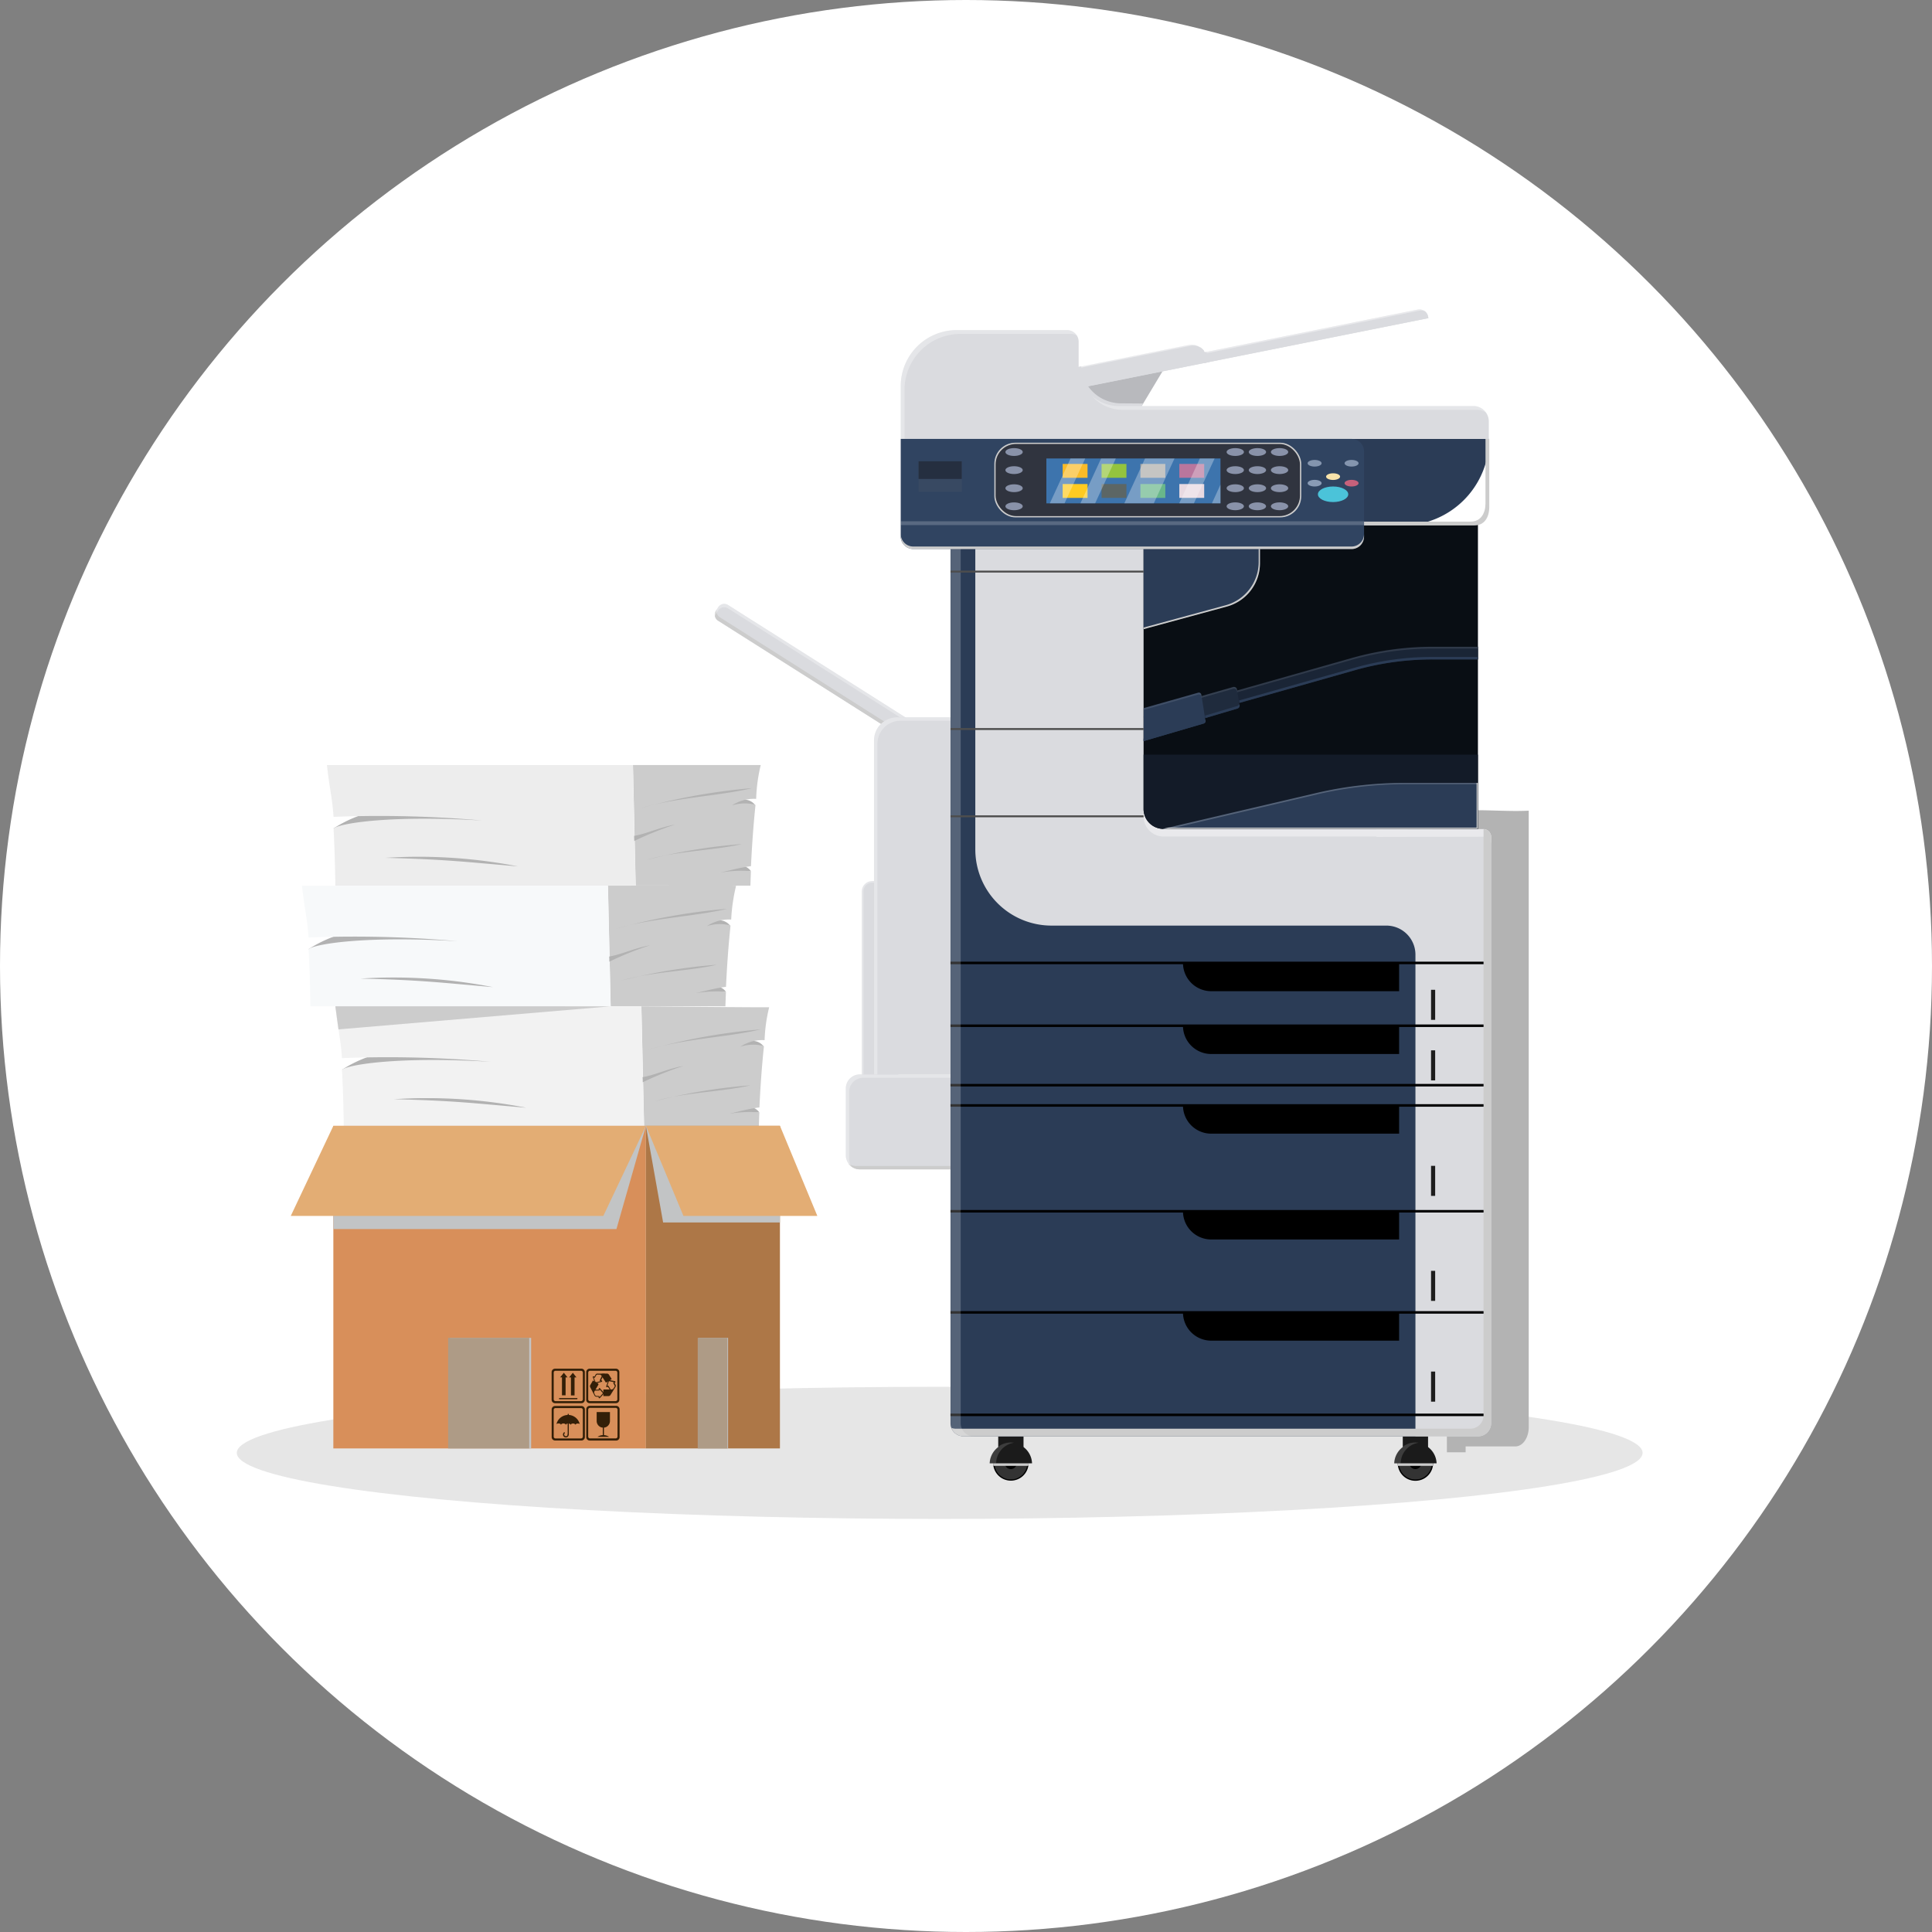 <svg xmlns="http://www.w3.org/2000/svg" xmlns:xlink="http://www.w3.org/1999/xlink" width="160" height="160" viewBox="0 0 160 160">
  <rect x="0" y="0" width="160" height="160" fill="#808080" stroke="none"/>
  <defs>
    <clipPath id="clip-path">
      <circle id="楕円形_14" data-name="楕円形 14" cx="80" cy="80" r="80" fill="#dfedf4"/>
    </clipPath>
  </defs>
  <g id="グループ_75136" data-name="グループ 75136" transform="translate(-880 -407)">
    <circle id="楕円形_25" data-name="楕円形 25" cx="80" cy="80" r="80" transform="translate(880 407)" fill="#fff"/>
    <g id="マスクグループ_3" data-name="マスクグループ 3" transform="translate(880 407)" clip-path="url(#clip-path)">
      <g id="グループ_19574" data-name="グループ 19574" transform="translate(19.61 25.624)">
        <ellipse id="楕円形_10" data-name="楕円形 10" cx="58.212" cy="5.471" rx="58.212" ry="5.471" transform="translate(0 89.225)" opacity="0.1" style="mix-blend-mode: multiply;isolation: isolate"/>
        <g id="グループ_19522" data-name="グループ 19522" transform="translate(4.47 37.729)">
          <g id="グループ_19521" data-name="グループ 19521" transform="translate(0 0)">
            <g id="グループ_19508" data-name="グループ 19508" transform="translate(0.925 9.997)">
              <path id="パス_53685" data-name="パス 53685" d="M93.849,517.212l2.323-.149a.3.3,0,0,0-.041-.046h0a1.107,1.107,0,0,0-.75-.407,4.259,4.259,0,0,0-.6-.08Z" transform="translate(-60.694 -513.737)" fill="#b2b2b2"/>
              <path id="パス_53686" data-name="パス 53686" d="M80.306,534.837l4.654-.092,1.517-.12a1.08,1.08,0,0,0-.424-.354,3.085,3.085,0,0,0-.962-.189l-.223.087Z" transform="translate(-51.363 -525.839)" fill="#b2b2b2"/>
              <path id="パス_53687" data-name="パス 53687" d="M-10.971,520.938a10.37,10.37,0,0,1,4.4-1.591l10.126.928-13.969,1.061Z" transform="translate(11.521 -515.683)" fill="#b2b2b2"/>
              <path id="パス_53688" data-name="パス 53688" d="M78.456,517.544q.021-.61.044-1.2a10.055,10.055,0,0,0-2.679.148c.727-.148,1.673-.435,2.684-.56.08-1.678.194-3.338.371-5.032,0-.023-.018-.046-.051-.064a3.5,3.5,0,0,0-1.9.069,3.29,3.29,0,0,1,2.009-.543,15.045,15.045,0,0,1,.407-2.8H68.731c.021.95.138,6.125.225,9.987Z" transform="translate(-43.386 -507.558)" fill="#ccc"/>
              <path id="パス_53689" data-name="パス 53689" d="M.092,512.155c-7.539-.446-11.719.217-12.28.661.081,1.515.126,3.1.147,4.732H12.826l-.228-9.985H-12.74c.217,1.931.444,2.725.55,4.291a96.129,96.129,0,0,1,12.282.3Z" transform="translate(12.74 -507.563)" fill="#f7f9fa"/>
              <path id="パス_53690" data-name="パス 53690" d="M72.453,523.419a26.707,26.707,0,0,0-3.381,1.36,3.714,3.714,0,0,0-.012-.421C70.172,524.151,71.115,523.668,72.453,523.419Z" transform="translate(-43.616 -518.488)" fill="#b2b2b2"/>
              <path id="パス_53691" data-name="パス 53691" d="M79.919,513.712a49.664,49.664,0,0,0-9.294,1.676C73.684,514.458,77.089,514.386,79.919,513.712Z" transform="translate(-44.693 -511.801)" fill="#b2b2b2"/>
              <path id="パス_53692" data-name="パス 53692" d="M13.8,532.784a42.753,42.753,0,0,0-10.963-.707C7.9,532.2,9.2,532.39,13.8,532.784Z" transform="translate(2.018 -524.385)" fill="#b2b2b2"/>
              <path id="パス_53693" data-name="パス 53693" d="M80.26,528.611a45.011,45.011,0,0,0-7.886,1.309C74.791,529.186,78.025,529.143,80.26,528.611Z" transform="translate(-45.899 -522.065)" fill="#b2b2b2"/>
            </g>
            <g id="グループ_19509" data-name="グループ 19509" transform="translate(2.994)">
              <path id="パス_53694" data-name="パス 53694" d="M100.5,485.078l2.323-.148a.27.27,0,0,0-.041-.046h0a1.11,1.11,0,0,0-.75-.407,4.353,4.353,0,0,0-.6-.079Z" transform="translate(-67.345 -481.6)" fill="#b2b2b2"/>
              <path id="パス_53695" data-name="パス 53695" d="M86.956,502.7l4.654-.092,1.517-.12a1.081,1.081,0,0,0-.424-.354,3.1,3.1,0,0,0-.962-.189l-.223.087Z" transform="translate(-58.013 -493.7)" fill="#b2b2b2"/>
              <path id="パス_53696" data-name="パス 53696" d="M-4.321,488.8a10.372,10.372,0,0,1,4.4-1.591l10.126.928L-3.766,489.2Z" transform="translate(4.871 -483.547)" fill="#b2b2b2"/>
              <path id="パス_53697" data-name="パス 53697" d="M85.105,485.4c.014-.407.03-.806.044-1.2a10.06,10.06,0,0,0-2.679.149c.727-.149,1.673-.435,2.684-.561.08-1.678.195-3.336.371-5.032,0-.023-.018-.046-.051-.064a3.5,3.5,0,0,0-1.9.069,3.293,3.293,0,0,1,2.009-.543,13.558,13.558,0,0,1,.38-2.808H75.382c.021.949.138,6.125.226,9.987Z" transform="translate(-50.035 -475.409)" fill="#ccc"/>
              <path id="パス_53698" data-name="パス 53698" d="M6.741,480.021c-7.539-.446-11.719.216-12.28.661.081,1.515.126,3.1.147,4.732H19.477l-.228-9.985H-6.089c.216,1.931.444,2.727.55,4.291a96.057,96.057,0,0,1,12.28.3Z" transform="translate(6.089 -475.424)" fill="#ededed"/>
              <path id="パス_53699" data-name="パス 53699" d="M79.1,491.284a26.709,26.709,0,0,0-3.381,1.36l-.012-.421C76.822,492.02,77.765,491.533,79.1,491.284Z" transform="translate(-50.266 -486.351)" fill="#b2b2b2"/>
              <path id="パス_53700" data-name="パス 53700" d="M86.568,481.577a49.646,49.646,0,0,0-9.292,1.678C80.333,482.325,83.74,482.253,86.568,481.577Z" transform="translate(-51.344 -479.662)" fill="#b2b2b2"/>
              <path id="パス_53701" data-name="パス 53701" d="M20.447,500.646a42.766,42.766,0,0,0-10.963-.707C14.548,500.073,15.848,500.258,20.447,500.646Z" transform="translate(-4.632 -492.25)" fill="#b2b2b2"/>
              <path id="パス_53702" data-name="パス 53702" d="M86.911,496.476a44.989,44.989,0,0,0-7.886,1.31C81.442,497.049,84.676,497.008,86.911,496.476Z" transform="translate(-52.55 -489.927)" fill="#b2b2b2"/>
            </g>
            <g id="グループ_19510" data-name="グループ 19510" transform="translate(3.692 19.986)">
              <path id="パス_53703" data-name="パス 53703" d="M102.745,549.318l2.323-.148a.3.3,0,0,0-.041-.046h0a1.109,1.109,0,0,0-.75-.406,4.249,4.249,0,0,0-.6-.08Z" transform="translate(-69.59 -545.845)" fill="#b2b2b2"/>
              <path id="パス_53704" data-name="パス 53704" d="M89.2,566.943l4.654-.092,1.517-.12a1.08,1.08,0,0,0-.424-.354,3.079,3.079,0,0,0-.962-.189l-.223.087Z" transform="translate(-60.259 -557.945)" fill="#b2b2b2"/>
              <path id="パス_53705" data-name="パス 53705" d="M-2.076,553.044a10.371,10.371,0,0,1,4.4-1.591l10.126.928-13.969,1.061Z" transform="translate(2.626 -547.791)" fill="#b2b2b2"/>
              <path id="パス_53706" data-name="パス 53706" d="M87.351,549.657q.021-.61.044-1.2a10.05,10.05,0,0,0-2.679.148c.727-.148,1.673-.435,2.684-.56.08-1.678.195-3.338.371-5.032,0-.023-.018-.046-.051-.064a3.5,3.5,0,0,0-1.9.069,3.291,3.291,0,0,1,2.009-.543,13.1,13.1,0,0,1,.38-2.726c-.674.023-10.634-.078-10.581-.073.021.95.138,6.125.225,9.987Z" transform="translate(-52.281 -539.672)" fill="#ccc"/>
              <path id="パス_53707" data-name="パス 53707" d="M8.988,544.261c-7.539-.446-11.719.217-12.282.661.081,1.515.126,3.1.147,4.732H21.722l-.228-9.985H-3.844c.216,1.931.444,2.725.55,4.291a96.14,96.14,0,0,1,12.282.3Z" transform="translate(3.844 -539.669)" fill="#f2f2f2"/>
              <path id="パス_53708" data-name="パス 53708" d="M81.349,555.525a26.635,26.635,0,0,0-3.381,1.36,3.711,3.711,0,0,0-.012-.421C79.068,556.257,80.011,555.774,81.349,555.525Z" transform="translate(-52.512 -550.594)" fill="#b2b2b2"/>
              <path id="パス_53709" data-name="パス 53709" d="M88.813,545.818a49.685,49.685,0,0,0-9.292,1.676C82.578,546.564,85.985,546.493,88.813,545.818Z" transform="translate(-53.589 -543.907)" fill="#b2b2b2"/>
              <path id="パス_53710" data-name="パス 53710" d="M22.692,564.89a42.764,42.764,0,0,0-10.963-.707C16.793,564.31,18.093,564.5,22.692,564.89Z" transform="translate(-6.877 -556.491)" fill="#b2b2b2"/>
              <path id="パス_53711" data-name="パス 53711" d="M89.156,560.717a45,45,0,0,0-7.886,1.308C83.687,561.292,86.921,561.249,89.156,560.717Z" transform="translate(-54.795 -554.171)" fill="#b2b2b2"/>
            </g>
            <path id="パス_53712" data-name="パス 53712" d="M-3.844,539.668l.26,1.913,22.539-1.911Z" transform="translate(7.536 -519.684)" fill="#ccc" style="mix-blend-mode: multiply;isolation: isolate"/>
            <path id="パス_53713" data-name="パス 53713" d="M71.023,509.03l8.287-1.492-10.581.009Z" transform="translate(-42.464 -497.548)" fill="#ccc" style="mix-blend-mode: multiply;isolation: isolate"/>
            <g id="グループ_19520" data-name="グループ 19520" transform="translate(0 29.88)">
              <rect id="長方形_14121" data-name="長方形 14121" width="25.886" height="26.715" transform="translate(3.526 0.007)" fill="#d88f5a"/>
              <rect id="長方形_14122" data-name="長方形 14122" width="11.099" height="26.715" transform="translate(29.412 0.007)" fill="#ad7747"/>
              <path id="パス_53714" data-name="パス 53714" d="M21.508,571.505l-2.44,8.544H-4.378v-5.165l1.086-2.3Z" transform="translate(7.904 -571.498)" fill="#c2c4c5" style="mix-blend-mode: multiply;isolation: isolate"/>
              <path id="パス_53715" data-name="パス 53715" d="M10.17,578.962H-15.716l3.526-7.458H13.7Z" transform="translate(15.716 -571.497)" fill="#e3ad74"/>
              <path id="パス_53716" data-name="パス 53716" d="M89.942,573.355v6.151H80.268l-1.425-8,10.556.543Z" transform="translate(-49.431 -571.498)" fill="#c2c4c5" style="mix-blend-mode: multiply;isolation: isolate"/>
              <path id="パス_53717" data-name="パス 53717" d="M93.04,578.965H81.95L78.843,571.5h11.1Z" transform="translate(-49.431 -571.5)" fill="#e3ad74"/>
              <g id="グループ_19511" data-name="グループ 19511" transform="translate(13.031 17.563)">
                <rect id="長方形_14123" data-name="長方形 14123" width="6.716" height="9.159" transform="translate(0.159)" fill="#c2c4c5" style="mix-blend-mode: multiply;isolation: isolate"/>
                <rect id="長方形_14124" data-name="長方形 14124" width="6.716" height="9.159" fill="#ae9b86"/>
              </g>
              <g id="グループ_19512" data-name="グループ 19512" transform="translate(33.703 17.563)">
                <rect id="長方形_14125" data-name="長方形 14125" width="2.456" height="9.159" transform="translate(0.058)" fill="#c2c4c5" style="mix-blend-mode: multiply;isolation: isolate"/>
                <rect id="長方形_14126" data-name="長方形 14126" width="2.456" height="9.159" fill="#ae9b86"/>
              </g>
              <g id="グループ_19519" data-name="グループ 19519" transform="translate(21.607 20.117)">
                <g id="グループ_19514" data-name="グループ 19514" transform="translate(2.861)">
                  <g id="グループ_19513" data-name="グループ 19513" transform="translate(0.31 0.4)">
                    <path id="パス_53718" data-name="パス 53718" d="M68.427,639.835Zm-.044-.477h0s0,0,0,0ZM67.709,639.672Zm.371.293h.048a.237.237,0,0,0,.159-.058l.078-.117h0a.265.265,0,0,0,.041-.069.088.088,0,0,0,0-.069l-.108-.209-.016-.03.03-.019.051-.034-.435-.083-.138.407.05-.032.034-.021.021.033Zm-.543,0h.453l-.143-.228-.062.041h0a.069.069,0,0,1-.027,0,.054.054,0,0,1-.035-.019.064.064,0,0,1-.014-.039.153.153,0,0,1,.012-.057l.154-.453.011-.032h.032l.469.089c.055.012.078.032.085.057a.069.069,0,0,1-.035.069h0l-.042.027.092.177a.164.164,0,0,1,0,.129.334.334,0,0,1-.051.09l-.354.571a.208.208,0,0,1-.2.127h-.412v-.475c-.012-.055.016-.071.071-.073Z" transform="translate(-66.361 -638.645)" fill="#331f08" fill-rule="evenodd"/>
                    <path id="パス_53719" data-name="パス 53719" d="M65.169,637.464Zm-.378.3h0s0,0,0,0ZM65.42,638.157Zm.122-.447-.14.3.069.03h0a.068.068,0,0,1,.018.021.053.053,0,0,1,0,.041.061.061,0,0,1-.025.032.156.156,0,0,1-.053.021l-.463.115h-.032l-.012-.032-.177-.442c-.019-.051-.014-.083,0-.1a.069.069,0,0,1,.076,0h0l.046.019.1-.177a.163.163,0,0,1,.1-.074.323.323,0,0,1,.1,0h.631l-.29.083h-.345a.256.256,0,0,0-.08,0,.086.086,0,0,0-.057.037l-.117.2-.018.03-.032-.014-.055-.025.164.41.417-.1-.055-.025-.035-.016.016-.035.156-.332Z" transform="translate(-64.478 -637.455)" fill="#331f08"/>
                    <path id="パス_53720" data-name="パス 53720" d="M67.023,638.13l-.318-.5a.232.232,0,0,0-.149-.1l.21-.069.34-.014a.206.206,0,0,1,.217.1l.223.354-.4.258c-.062.039-.09.025-.122-.02Z" transform="translate(-65.744 -637.442)" fill="#331f08" fill-rule="evenodd"/>
                    <path id="パス_53721" data-name="パス 53721" d="M64.273,640.507Zm.433.205h0s0,0,0,0ZM64.777,639.971Zm-.44.177-.025.041a.236.236,0,0,0-.03.166l.06.125h0a.274.274,0,0,0,.039.069.087.087,0,0,0,.06.034l.235.012h.035v.1l.292-.332-.281-.325v.1h-.03Zm.276-.469-.23.389h.269v-.083a.068.068,0,0,1,.012-.025.051.051,0,0,1,.034-.021.06.06,0,0,1,.041,0,.153.153,0,0,1,.042.039l.311.354.021.025-.021.025-.315.354c-.037.041-.067.051-.092.042a.069.069,0,0,1-.042-.064v-.053l-.2-.01a.165.165,0,0,1-.113-.06.332.332,0,0,1-.051-.09l-.311-.6a.207.207,0,0,1,0-.239l.209-.354.41.242c.053.044.053.076.027.124Z" transform="translate(-63.928 -638.732)" fill="#331f08" fill-rule="evenodd"/>
                  </g>
                  <path id="パス_53722" data-name="パス 53722" d="M65.412,636.155H63.22a.283.283,0,0,0-.276.286v2.284a.281.281,0,0,0,.276.285h2.193a.279.279,0,0,0,.274-.285v-2.284a.281.281,0,0,0-.274-.286Zm.11,2.534a.15.15,0,0,1-.145.152H63.255a.149.149,0,0,1-.145-.152v-2.21a.149.149,0,0,1,.145-.152h2.122a.149.149,0,0,1,.145.152Z" transform="translate(-62.944 -636.155)" fill="#331f08"/>
                </g>
                <g id="グループ_19516" data-name="グループ 19516" transform="translate(0)">
                  <g id="グループ_19515" data-name="グループ 19515" transform="translate(0.607 0.334)">
                    <path id="パス_53723" data-name="パス 53723" d="M57.187,644.044h-1.43a.05.05,0,1,1,0-.1h1.43a.05.05,0,1,1,0,.1Z" transform="translate(-55.707 -641.849)" fill="#331f08"/>
                    <path id="パス_53724" data-name="パス 53724" d="M56.46,637.612V639.1h-.3V637.61h-.149l.306-.382.3.384Z" transform="translate(-55.914 -637.228)" fill="#331f08" fill-rule="evenodd"/>
                    <path id="パス_53725" data-name="パス 53725" d="M58.847,637.615v1.492h-.3v-1.494H58.4l.306-.382.3.384Z" transform="translate(-57.559 -637.229)" fill="#331f08" fill-rule="evenodd"/>
                  </g>
                  <path id="パス_53726" data-name="パス 53726" d="M56.226,636.155h-2.2a.283.283,0,0,0-.276.286v2.284a.281.281,0,0,0,.276.285h2.2a.281.281,0,0,0,.274-.285v-2.285a.281.281,0,0,0-.274-.286Zm.11,2.534a.15.15,0,0,1-.145.152H54.069a.149.149,0,0,1-.145-.152v-2.21a.149.149,0,0,1,.145-.152h2.122a.149.149,0,0,1,.145.152Z" transform="translate(-53.754 -636.155)" fill="#331f08"/>
                </g>
                <g id="グループ_19517" data-name="グループ 19517" transform="translate(0 3.089)">
                  <path id="パス_53727" data-name="パス 53727" d="M56.224,646.088H54.03a.283.283,0,0,0-.276.286v2.284a.281.281,0,0,0,.276.286h2.2a.281.281,0,0,0,.274-.286v-2.284a.281.281,0,0,0-.274-.286Zm.11,2.534a.15.15,0,0,1-.145.152H54.067a.149.149,0,0,1-.145-.152v-2.21a.149.149,0,0,1,.145-.152h2.122a.149.149,0,0,1,.145.152Z" transform="translate(-53.754 -646.088)" fill="#331f08"/>
                  <path id="パス_53728" data-name="パス 53728" d="M55.989,648.475a.992.992,0,0,0-.965.762.242.242,0,0,1,.177-.06c.106,0,.193.051.2.119.011-.065.1-.117.2-.117s.193.053.2.119c.011-.065.1-.117.2-.117s.193.053.2.119c.011-.065.1-.117.2-.117s.194.053.2.12c0-.067.094-.12.2-.12a.26.26,0,0,1,.152.044.992.992,0,0,0-.962-.755Z" transform="translate(-54.63 -647.733)" fill="#331f08" fill-rule="evenodd"/>
                  <path id="パス_53729" data-name="パス 53729" d="M58.106,648.21a.046.046,0,1,0-.092,0v1.666a.046.046,0,1,0,.092,0Z" transform="translate(-56.688 -647.519)" fill="#331f08"/>
                  <path id="パス_53730" data-name="パス 53730" d="M56.92,653.134a.046.046,0,1,0-.065-.065.239.239,0,1,0,.4.168.046.046,0,0,0-.092,0,.151.151,0,0,1-.011.057.149.149,0,0,1-.032.048.144.144,0,0,1-.1.043.142.142,0,0,1-.1-.044.145.145,0,0,1-.042-.1.143.143,0,0,1,.044-.1Z" transform="translate(-55.841 -650.882)" fill="#331f08"/>
                </g>
                <g id="グループ_19518" data-name="グループ 19518" transform="translate(2.859 3.075)">
                  <path id="パス_53731" data-name="パス 53731" d="M65.426,646.041h-2.2a.285.285,0,0,0-.278.288v2.3a.283.283,0,0,0,.278.286h2.207a.281.281,0,0,0,.276-.286v-2.3a.283.283,0,0,0-.276-.288Zm.11,2.546a.15.15,0,0,1-.147.152H63.256a.15.15,0,0,1-.147-.152v-2.223a.148.148,0,0,1,.147-.152h2.136a.15.15,0,0,1,.147.152Z" transform="translate(-62.943 -646.041)" fill="#331f08"/>
                  <path id="パス_53732" data-name="パス 53732" d="M66.836,648.393v.021h0v.012a.55.55,0,0,1-1.1,0v-.007h0v-.736h1.1Z" transform="translate(-64.868 -647.169)" fill="#331f08" fill-rule="evenodd"/>
                  <rect id="長方形_14127" data-name="長方形 14127" width="0.095" height="1.464" transform="translate(1.374 1.033)" fill="#331f08"/>
                  <path id="パス_53733" data-name="パス 53733" d="M66.913,653.981a.87.87,0,0,0-.964,0Z" transform="translate(-65.014 -651.412)" fill="#331f08" fill-rule="evenodd"/>
                </g>
              </g>
            </g>
          </g>
        </g>
        <path id="パス_53734" data-name="パス 53734" d="M298.877,487.506v51.049a.585.585,0,0,1,0,.076c-.027.849-.511,1.524-1.1,1.524h-4.125v.488H292.1V513.132l1.224-1.768.012-.734a.35.35,0,0,1,0-.062l.088-4.36v-.154a1.944,1.944,0,0,1,.85-.652c-.3-.019-.594-.034-.838-.034V505.1l-.214-17.593C295.17,487.388,297.084,487.6,298.877,487.506Z" transform="translate(-191.884 -445.994)" fill="#b3b3b3" style="mix-blend-mode: multiply;isolation: isolate"/>
        <g id="グループ_19573" data-name="グループ 19573" transform="translate(39.58)">
          <g id="グループ_19531" data-name="グループ 19531" transform="translate(0 24.384)">
            <g id="グループ_19524" data-name="グループ 19524" transform="translate(12.178 22.956)">
              <rect id="長方形_14128" data-name="長方形 14128" width="3.029" height="16.881" rx="0.856" transform="translate(0 0.002)" fill="#dadbdf"/>
              <g id="グループ_19523" data-name="グループ 19523" transform="translate(0 0)" opacity="0.3">
                <path id="パス_53735" data-name="パス 53735" d="M136.45,522.627V507.185a.72.72,0,0,1,.72-.72h1.591a.707.707,0,0,1,.431.147.716.716,0,0,0-.573-.288h-1.591a.72.72,0,0,0-.72.72v15.441a.707.707,0,0,0,.288.571A.707.707,0,0,1,136.45,522.627Z" transform="translate(-136.309 -506.324)" fill="#fff"/>
              </g>
            </g>
            <path id="パス_53736" data-name="パス 53736" d="M140.758,565.657h-7.539a1.163,1.163,0,0,1-1.163-1.164V558.96a1.163,1.163,0,0,1,1.163-1.163h7.54Z" transform="translate(-121.199 -518.827)" fill="#dadbdf"/>
            <g id="グループ_19527" data-name="グループ 19527" transform="translate(0 0)">
              <path id="パス_53737" data-name="パス 53737" d="M115.89,445.59,97.433,433.9a.59.59,0,0,1-.177-.815l.195-.306a.591.591,0,0,1,.815-.177l18.456,11.693Z" transform="translate(-97.159 -432.506)" fill="#dadbdf"/>
              <g id="グループ_19525" data-name="グループ 19525" transform="translate(0.008 0.467)" style="mix-blend-mode: multiply;isolation: isolate">
                <path id="パス_53738" data-name="パス 53738" d="M116.03,446.363l-18.449-11.7a.589.589,0,0,1-.253-.644l-.069.11a.591.591,0,0,0,.177.815l18.456,11.693.826-1.3-.027-.018Z" transform="translate(-97.165 -434.019)" fill="#ccc"/>
              </g>
              <g id="グループ_19526" data-name="グループ 19526" transform="translate(0 0.002)" opacity="0.3">
                <path id="パス_53739" data-name="パス 53739" d="M97.255,433.363l.194-.306a.591.591,0,0,1,.815-.177l18.329,11.613.127-.2L98.264,432.6a.591.591,0,0,0-.815.177l-.195.306a.587.587,0,0,0-.073.46A.581.581,0,0,1,97.255,433.363Z" transform="translate(-97.164 -432.507)" fill="#fff"/>
              </g>
            </g>
            <g id="グループ_19528" data-name="グループ 19528" transform="translate(11.066 38.976)" style="mix-blend-mode: multiply;isolation: isolate">
              <path id="パス_53740" data-name="パス 53740" d="M141.355,557.8v7.58h-7.946a1.156,1.156,0,0,1-.67-.214,1.16,1.16,0,0,0,.951.493h7.946V557.8Z" transform="translate(-132.739 -557.8)" fill="#ccc"/>
            </g>
            <g id="グループ_19529" data-name="グループ 19529" transform="translate(10.856 38.976)" opacity="0.3">
              <path id="パス_53741" data-name="パス 53741" d="M132.336,564.77v-5.533a1.164,1.164,0,0,1,1.163-1.164h7.258V557.8h-7.539a1.164,1.164,0,0,0-1.163,1.164V564.5a1.162,1.162,0,0,0,.493.951,1.158,1.158,0,0,1-.212-.677Z" transform="translate(-132.055 -557.8)" fill="#fff"/>
            </g>
            <path id="パス_53742" data-name="パス 53742" d="M145.94,492.3h-6.365V464.646a1.918,1.918,0,0,1,1.918-1.919h4.445Z" transform="translate(-126.382 -453.331)" fill="#dadbdf"/>
            <g id="グループ_19530" data-name="グループ 19530" transform="translate(13.195 9.396)" opacity="0.3">
              <path id="パス_53743" data-name="パス 53743" d="M139.857,464.927a1.919,1.919,0,0,1,1.918-1.919h4.164v-.281h-4.445a1.919,1.919,0,0,0-1.918,1.918V492.3h.281Z" transform="translate(-139.576 -462.727)" fill="#fff"/>
            </g>
          </g>
          <g id="グループ_19532" data-name="グループ 19532" transform="translate(56.276 93.051)">
            <path id="パス_53744" data-name="パス 53744" d="M281.934,658.024a1.466,1.466,0,0,1-2.914.235,1.424,1.424,0,0,1-.019-.235,1.467,1.467,0,0,1,2.933,0Z" transform="translate(-278.715 -655.538)"/>
            <path id="パス_53745" data-name="パス 53745" d="M282.061,658.256A1.361,1.361,0,1,1,280.7,656.9a1.362,1.362,0,0,1,1.362,1.361Z" transform="translate(-278.947 -655.769)" fill="#333"/>
            <path id="パス_53746" data-name="パス 53746" d="M283.111,660.17a.5.5,0,1,1-.5-.5A.5.5,0,0,1,283.111,660.17Z" transform="translate(-280.86 -657.682)"/>
            <rect id="長方形_14129" data-name="長方形 14129" width="2.095" height="2.514" transform="translate(0.705)" fill="#1b1b1b"/>
            <path id="パス_53747" data-name="パス 53747" d="M281.934,658.024a1.476,1.476,0,0,1-.019.235h-2.895a1.438,1.438,0,0,1-.019-.235,1.467,1.467,0,0,1,2.933,0Z" transform="translate(-278.715 -655.538)" fill="#ccc" style="mix-blend-mode: multiply;isolation: isolate"/>
            <path id="パス_53748" data-name="パス 53748" d="M281.585,657.516a1.754,1.754,0,0,0-3.506,0Z" transform="translate(-278.079 -655.003)" fill="#1b1b1b"/>
            <path id="パス_53749" data-name="パス 53749" d="M280.094,655.822a1.782,1.782,0,0,0-.262-.021,1.754,1.754,0,0,0-1.752,1.727h.53a1.752,1.752,0,0,1,1.484-1.706Z" transform="translate(-278.078 -655.016)" fill="#fff" opacity="0.15"/>
          </g>
          <g id="グループ_19533" data-name="グループ 19533" transform="translate(22.773 93.051)">
            <path id="パス_53750" data-name="パス 53750" d="M174.226,658.026a1.427,1.427,0,0,1-.02.235,1.467,1.467,0,1,1,.02-.235Z" transform="translate(-171.006 -655.54)"/>
            <circle id="楕円形_11" data-name="楕円形 11" cx="1.361" cy="1.361" r="1.361" transform="translate(0.391 1.126)" fill="#333"/>
            <path id="パス_53751" data-name="パス 53751" d="M175.4,660.17a.5.5,0,1,1-.5-.5A.5.5,0,0,1,175.4,660.17Z" transform="translate(-173.151 -657.682)"/>
            <rect id="長方形_14130" data-name="長方形 14130" width="2.095" height="2.514" transform="translate(0.706)" fill="#1b1b1b"/>
            <path id="パス_53752" data-name="パス 53752" d="M174.227,658.02a1.426,1.426,0,0,1-.02.235h-2.9a1.466,1.466,0,1,1,2.914-.235Z" transform="translate(-171.007 -655.534)" fill="#ccc" style="mix-blend-mode: multiply;isolation: isolate"/>
            <path id="パス_53753" data-name="パス 53753" d="M173.876,657.516a1.754,1.754,0,0,0-3.506,0Z" transform="translate(-170.37 -655.003)" fill="#1b1b1b"/>
            <path id="パス_53754" data-name="パス 53754" d="M172.385,655.822a1.78,1.78,0,0,0-.262-.021,1.754,1.754,0,0,0-1.752,1.727h.53a1.752,1.752,0,0,1,1.483-1.706Z" transform="translate(-170.369 -655.016)" fill="#fff" opacity="0.15"/>
          </g>
          <path id="パス_53755" data-name="パス 53755" d="M204.708,437.161v48.6a1.1,1.1,0,0,1-1.1,1.047H160.965a1.1,1.1,0,0,1-.955-.693.926.926,0,0,1-.048-.143,1.085,1.085,0,0,1-.032-.262V412.342a1.1,1.1,0,0,1,1.1-1.1l42.5.145c-1.278,0-1.453.354-1.453.957l-.276.972-6.608,23.22,8.866-.019h.018A.644.644,0,0,1,204.708,437.161Z" transform="translate(-140.406 -393.476)" fill="#dadbdf"/>
          <path id="パス_53756" data-name="パス 53756" d="M198.436,447.015V486.9h-37.43a1.075,1.075,0,0,1-1.041-.815,1.062,1.062,0,0,1-.032-.258V412.461a1.061,1.061,0,0,1,1.061-1.061h.992v26.9a6.309,6.309,0,0,0,6.309,6.309h27.728A2.41,2.41,0,0,1,198.436,447.015Z" transform="translate(-140.405 -393.579)" fill="#2b3c56"/>
          <rect id="長方形_14131" data-name="長方形 14131" width="44.618" height="0.209" transform="translate(19.527 91.444)"/>
          <rect id="長方形_14132" data-name="長方形 14132" width="44.618" height="0.209" transform="translate(19.527 82.96)"/>
          <path id="長方形_14133" data-name="長方形 14133" d="M0,0H17.9V2.339H2.336A2.339,2.339,0,0,1,0,0Z" transform="translate(38.779 83.064)"/>
          <rect id="長方形_14134" data-name="長方形 14134" width="44.618" height="0.209" transform="translate(19.527 74.581)"/>
          <path id="長方形_14135" data-name="長方形 14135" d="M0,0H17.9V2.339H2.336A2.339,2.339,0,0,1,0,0Z" transform="translate(38.779 74.685)"/>
          <rect id="長方形_14136" data-name="長方形 14136" width="44.618" height="0.209" transform="translate(19.527 65.818)"/>
          <rect id="長方形_14137" data-name="長方形 14137" width="44.618" height="0.209" transform="translate(19.527 64.141)"/>
          <path id="長方形_14138" data-name="長方形 14138" d="M0,0H17.9V2.339H2.336A2.339,2.339,0,0,1,0,0Z" transform="translate(38.779 65.922)"/>
          <rect id="長方形_14139" data-name="長方形 14139" width="44.618" height="0.209" transform="translate(19.527 59.219)"/>
          <path id="長方形_14140" data-name="長方形 14140" d="M0,0H17.9V2.339H2.336A2.339,2.339,0,0,1,0,0Z" transform="translate(38.779 59.325)"/>
          <rect id="長方形_14141" data-name="長方形 14141" width="44.618" height="0.209" transform="translate(19.527 54.017)"/>
          <path id="長方形_14142" data-name="長方形 14142" d="M0,0H17.9V2.339H2.336A2.339,2.339,0,0,1,0,0Z" transform="translate(38.779 54.123)"/>
          <g id="グループ_19534" data-name="グループ 19534" transform="translate(59.323 56.347)">
            <rect id="長方形_14143" data-name="長方形 14143" width="0.341" height="2.488" fill="#1d1d1d"/>
            <rect id="長方形_14144" data-name="長方形 14144" width="0.341" height="2.488" transform="translate(0 5.015)" fill="#1d1d1d"/>
            <rect id="長方形_14145" data-name="長方形 14145" width="0.341" height="2.488" transform="translate(0 14.58)" fill="#1d1d1d"/>
            <rect id="長方形_14146" data-name="長方形 14146" width="0.341" height="2.488" transform="translate(0 23.274)" fill="#1d1d1d"/>
            <rect id="長方形_14147" data-name="長方形 14147" width="0.341" height="2.488" transform="translate(0 31.618)" fill="#1d1d1d"/>
          </g>
          <g id="グループ_19537" data-name="グループ 19537" transform="translate(19.525 17.771)" opacity="0.4">
            <g id="グループ_19535" data-name="グループ 19535" transform="translate(0 0)">
              <path id="パス_53757" data-name="パス 53757" d="M161.036,411.873l15,.051a1.134,1.134,0,0,1,.9-.626l-15.9-.055a1.1,1.1,0,0,0-1.1,1.1v.629a1.1,1.1,0,0,1,1.105-1.1Z" transform="translate(-159.931 -411.244)" fill="#fff"/>
            </g>
            <g id="グループ_19536" data-name="グループ 19536" transform="translate(15.993 23.602)">
              <path id="パス_53758" data-name="パス 53758" d="M239.5,488.8h-.018l-8.866.019.011-.037H212.987a1.648,1.648,0,0,1-1.648-1.648v.629a1.648,1.648,0,0,0,1.648,1.648h17.636l-.011.037,8.866-.019h.018a.644.644,0,0,1,.628.644v-.628a.644.644,0,0,0-.628-.645Z" transform="translate(-211.339 -487.134)" fill="#fff"/>
            </g>
          </g>
          <path id="パス_53759" data-name="パス 53759" d="M239.03,411.4v25.207H212.987a1.648,1.648,0,0,1-1.648-1.648V412.529a1.132,1.132,0,0,1,1.132-1.133Z" transform="translate(-175.823 -393.583)" fill="#090e14"/>
          <path id="パス_53760" data-name="パス 53760" d="M239.03,472.678v6.144H212.987a1.648,1.648,0,0,1-1.648-1.648v-4.5Z" transform="translate(-175.823 -435.804)" fill="#131b28"/>
          <g id="グループ_19540" data-name="グループ 19540" transform="translate(37.101 39.212)">
            <path id="パス_53761" data-name="パス 53761" d="M216.444,484l12.7-2.967a31.98,31.98,0,0,1,7.276-.84h6.114V484Z" transform="translate(-216.441 -480.197)" fill="#2b3c56"/>
            <g id="グループ_19538" data-name="グループ 19538" transform="translate(0.007 0.005)" style="mix-blend-mode: multiply;isolation: isolate">
              <path id="パス_53762" data-name="パス 53762" d="M242.436,480.2v3.7H216.9l-.449.1h26.088V480.2Z" transform="translate(-216.446 -480.2)" fill="#ccc"/>
            </g>
            <g id="グループ_19539" data-name="グループ 19539" transform="translate(0 0.005)" opacity="0.2">
              <path id="パス_53763" data-name="パス 53763" d="M229.251,481.141a32,32,0,0,1,7.276-.838h6.012v-.1h-6.12a31.968,31.968,0,0,0-7.27.839l-12.706,2.968H217Z" transform="translate(-216.442 -480.2)" fill="#fff"/>
            </g>
          </g>
          <path id="パス_53764" data-name="パス 53764" d="M218.235,418.182l-6.9,1.874v-8.664h9.637v3.2A3.713,3.713,0,0,1,218.235,418.182Z" transform="translate(-175.819 -393.586)" fill="#2b3c56"/>
          <g id="グループ_19541" data-name="グループ 19541" transform="translate(35.518 17.821)" style="mix-blend-mode: multiply;isolation: isolate">
            <path id="パス_53765" data-name="パス 53765" d="M220.868,411.4v3.1a3.713,3.713,0,0,1-2.737,3.581l-6.793,1.846v.133l6.9-1.874a3.713,3.713,0,0,0,2.737-3.581v-3.2Z" transform="translate(-211.338 -411.4)" fill="#ccc"/>
          </g>
          <path id="パス_53766" data-name="パス 53766" d="M198.391,370.245l-.074.122-1.591,2.652-1.162,1.929-5.388-3.126a5.164,5.164,0,0,0,.84-.113l.106-.02.26-.048h0l.716-.134c2.166-.412,5.462-1.1,6.159-1.238l.11-.023h.016Z" transform="translate(-161.236 -365.233)" fill="#b8b9bd"/>
          <g id="グループ_19542" data-name="グループ 19542" transform="translate(35.516 27.936)">
            <path id="パス_53767" data-name="パス 53767" d="M211.54,450.78l-.2-1.031,17.234-4.88a24.568,24.568,0,0,1,6.7-.93h3.764v1.047h-3.756a23.52,23.52,0,0,0-6.411.884Z" transform="translate(-211.337 -443.939)" fill="#1a2536"/>
          </g>
          <path id="パス_53768" data-name="パス 53768" d="M225.155,454.624l-4.525,1.293v1.945l4.878-1.448a.251.251,0,0,0,.177-.281c-.055-.334-.145-.895-.212-1.3a.251.251,0,0,0-.318-.207Z" transform="translate(-182.223 -423.358)" fill="#1f2b3d"/>
          <g id="グループ_19543" data-name="グループ 19543" transform="translate(35.516 28.782)" style="mix-blend-mode: multiply;isolation: isolate">
            <path id="パス_53769" data-name="パス 53769" d="M246.391,447.519l-9.6,2.719.028.177v.025l9.571-2.711a23.525,23.525,0,0,1,6.411-.884h3.756v-.209H252.8a23.519,23.519,0,0,0-6.41.882Z" transform="translate(-228.87 -446.637)" fill="#2b3c56"/>
            <path id="パス_53770" data-name="パス 53770" d="M216.447,463.358a.2.2,0,0,1-.126.108l-4.984,1.459v.209l4.984-1.459a.2.2,0,0,0,.142-.225Z" transform="translate(-211.337 -458.163)" fill="#2b3c56"/>
            <path id="パス_53771" data-name="パス 53771" d="M230.54,459.211a.251.251,0,0,1-.164.152l-2.679.8.032.2,2.652-.785a.251.251,0,0,0,.177-.281Z" transform="translate(-222.608 -455.305)" fill="#2b3c56"/>
          </g>
          <path id="パス_53772" data-name="パス 53772" d="M215.868,456.14l-4.53,1.282v2.734l4.984-1.459a.2.2,0,0,0,.141-.224c-.085-.5-.239-1.591-.354-2.178a.2.2,0,0,0-.242-.154Z" transform="translate(-175.82 -424.404)" fill="#2b3c56"/>
          <g id="グループ_19544" data-name="グループ 19544" transform="translate(35.516 27.947)" opacity="0.1">
            <path id="パス_53773" data-name="パス 53773" d="M236.809,459.495a.248.248,0,0,0,0-.1v-.037h-.021Z" transform="translate(-228.872 -454.568)" fill="#fff"/>
            <path id="パス_53774" data-name="パス 53774" d="M211.337,449.17l4.53-1.282a.2.2,0,0,1,.251.156.8.8,0,0,0,.021.122l2.615-.746a.251.251,0,0,1,.318.2.5.5,0,0,0,.014.085l9.486-2.686a24.575,24.575,0,0,1,6.7-.93h3.763v-.143h-3.756a24.569,24.569,0,0,0-6.7.93l-9.486,2.686-.014-.085a.251.251,0,0,0-.318-.2l-2.615.746-.021-.122a.2.2,0,0,0-.251-.156l-4.53,1.282v2.735h0Z" transform="translate(-211.337 -443.945)" fill="#fff"/>
            <path id="パス_53775" data-name="パス 53775" d="M227.73,463.559a.2.2,0,0,0,0-.1l-.014-.089h-.023Z" transform="translate(-222.611 -457.34)" fill="#fff"/>
          </g>
          <g id="グループ_19551" data-name="グループ 19551" transform="translate(29.455)">
            <path id="パス_53776" data-name="パス 53776" d="M245.661,354.732l.028.145-18.566,3.713-.177-.847,17.837-3.572a.729.729,0,0,1,.877.561Z" transform="translate(-216.039 -354.152)" fill="#dadbdf"/>
            <g id="グループ_19545" data-name="グループ 19545" transform="translate(10.918 0.007)" opacity="0.4">
              <path id="パス_53777" data-name="パス 53777" d="M227.08,357.825l17.837-3.572a.751.751,0,0,1,.488.065.746.746,0,0,0-.615-.147l-17.837,3.572.177.847.106-.021Z" transform="translate(-226.953 -354.156)" fill="#fff"/>
            </g>
            <g id="グループ_19546" data-name="グループ 19546" transform="translate(10.911 3.527)" style="mix-blend-mode: multiply;isolation: isolate">
              <path id="パス_53778" data-name="パス 53778" d="M227.418,365.819l.1.488-.389.078-.177-.847.332-.067A1.2,1.2,0,0,1,227.418,365.819Z" transform="translate(-226.949 -365.471)" fill="#dadbdf"/>
            </g>
            <path id="パス_53779" data-name="パス 53779" d="M203.224,364.962l-.177.035-.106.021-3.462.693-6.16,1.238-1.022.205-.106.021-.021-.1h0l-.317-1.591.9-.177,8.887-1.779a1.082,1.082,0,0,0,.129-.019,1.235,1.235,0,0,1,.384.019,1.4,1.4,0,0,1,.219.067,1.045,1.045,0,0,1,.166.083,1,1,0,0,1,.094.06,1.261,1.261,0,0,1,.3.306,1.232,1.232,0,0,1,.11.193,1.224,1.224,0,0,1,.09.276l.071.354Z" transform="translate(-191.853 -360.578)" fill="#dadbdf"/>
            <g id="グループ_19549" data-name="グループ 19549" transform="translate(0.315 0.089)" style="mix-blend-mode: multiply;isolation: isolate">
              <g id="グループ_19547" data-name="グループ 19547" transform="translate(0)">
                <path id="パス_53780" data-name="パス 53780" d="M221.8,354.416a.708.708,0,0,1,.251.41l.028.145-18.566,3.713h0l-10.643,2.131.021.1,10.749-2.152h0l18.566-3.713-.028-.145a.708.708,0,0,0-.378-.492Z" transform="translate(-192.875 -354.416)" fill="#dadbdf"/>
              </g>
              <g id="グループ_19548" data-name="グループ 19548" transform="translate(10.353 2.985)">
                <path id="パス_53781" data-name="パス 53781" d="M226.494,364.407l.067-.014a1.236,1.236,0,0,0-.419-.38,1.218,1.218,0,0,1,.352.394Z" transform="translate(-226.142 -364.013)" fill="#dadbdf"/>
              </g>
            </g>
            <g id="グループ_19550" data-name="グループ 19550" transform="translate(0.002 2.909)" opacity="0.4">
              <path id="パス_53782" data-name="パス 53782" d="M202.65,363.746l-.019-.011-.046-.025a1.291,1.291,0,0,0-.82-.1l-9.007,1.8-.778.156.3,1.483h0l.021.1-.106.021-.021-.1h0l-.316-1.591.9-.177,8.887-1.779a1.084,1.084,0,0,0,.129-.019,1.337,1.337,0,0,1,.384.019,1.416,1.416,0,0,1,.219.067,1.1,1.1,0,0,1,.152.072h0l.042.025.042.027Z" transform="translate(-191.854 -363.496)" fill="#fff"/>
            </g>
          </g>
          <path id="長方形_14148" data-name="長方形 14148" d="M0,0H13.084A7.165,7.165,0,0,1,5.927,7.165H0Z" transform="translate(51.053 10.725)" fill="#2b3c56"/>
          <path id="パス_53783" data-name="パス 53783" d="M274.066,388.61v5.324c0,.843-.387,1.526-1.238,1.526H261.28v.315h11.861c.843,0,1.238-.684,1.238-1.526V388.61Z" transform="translate(-210.234 -377.885)" fill="#ccc" style="mix-blend-mode: multiply;isolation: isolate"/>
          <g id="グループ_19552" data-name="グループ 19552" transform="translate(28.933 4.715)" style="mix-blend-mode: multiply;isolation: isolate">
            <path id="パス_53784" data-name="パス 53784" d="M196.721,372.375,195.56,374.3l-5.388-3.126a5.144,5.144,0,0,0,.84-.113l-.316-1.591.9-.177v.106a3.169,3.169,0,0,0,.5,1.45h0l.058.087a3.344,3.344,0,0,0,2.753,1.425Z" transform="translate(-190.172 -369.297)" fill="#dadbdf"/>
          </g>
          <path id="パス_53785" data-name="パス 53785" d="M146.688,368.66v-4.435a4.629,4.629,0,0,1,4.684-4.574h9.083a.955.955,0,0,1,.965.942v2.1a3.287,3.287,0,0,0,3.326,3.246H194.1a1.273,1.273,0,0,1,1.287,1.257v1.466Z" transform="translate(-131.281 -357.935)" fill="#dadbdf"/>
          <g id="グループ_19553" data-name="グループ 19553" transform="translate(15.409 1.716)" opacity="0.3">
            <path id="パス_53786" data-name="パス 53786" d="M200.148,378.341H229.5a1.3,1.3,0,0,1,.752.239,1.294,1.294,0,0,0-1.061-.552H199.839a3.359,3.359,0,0,1-2.216-.826,3.359,3.359,0,0,0,2.525,1.139Z" transform="translate(-181.778 -371.74)" fill="#fff"/>
            <path id="パス_53787" data-name="パス 53787" d="M147,364.54a4.629,4.629,0,0,1,4.684-4.574h9.083a.978.978,0,0,1,.515.145.969.969,0,0,0-.828-.46h-9.083a4.629,4.629,0,0,0-4.684,4.574v4.434H147Z" transform="translate(-146.689 -359.651)" fill="#fff"/>
          </g>
          <g id="グループ_19556" data-name="グループ 19556" transform="translate(15.407 10.725)">
            <path id="パス_53788" data-name="パス 53788" d="M185.057,389.643v7.048a1.034,1.034,0,0,1-1.036,1.033h-36.3a1.034,1.034,0,0,1-1.036-1.033V388.61h37.33a1.034,1.034,0,0,1,1.04,1.033Z" transform="translate(-146.688 -388.61)" fill="#304461"/>
            <g id="グループ_19554" data-name="グループ 19554" transform="translate(0 7.879)" style="mix-blend-mode: multiply;isolation: isolate">
              <path id="パス_53789" data-name="パス 53789" d="M184.018,414.949H147.724a1.034,1.034,0,0,1-1.036-1.033v.21a1.034,1.034,0,0,0,1.036,1.033h36.294a1.034,1.034,0,0,0,1.036-1.033v-.21a1.034,1.034,0,0,1-1.036,1.033Z" transform="translate(-146.688 -413.916)" fill="#ccc"/>
            </g>
            <g id="グループ_19555" data-name="グループ 19555" transform="translate(0 6.823)" opacity="0.2">
              <rect id="長方形_14149" data-name="長方形 14149" width="38.369" height="0.315" fill="#fff"/>
            </g>
          </g>
          <g id="グループ_19566" data-name="グループ 19566" transform="translate(23.157 11.04)">
            <rect id="長方形_14150" data-name="長方形 14150" width="25.417" height="6.182" rx="1.748" fill="#ccc"/>
            <rect id="長方形_14151" data-name="長方形 14151" width="25.207" height="5.978" rx="1.691" transform="translate(0.104 0.101)" fill="#30343f"/>
            <g id="グループ_19561" data-name="グループ 19561" transform="translate(4.309 1.303)">
              <rect id="長方形_14152" data-name="長方形 14152" width="14.419" height="3.717" fill="#3d74ad"/>
              <g id="グループ_19559" data-name="グループ 19559" transform="translate(1.349 0.453)">
                <g id="グループ_19557" data-name="グループ 19557">
                  <rect id="長方形_14153" data-name="長方形 14153" width="2.06" height="1.148" fill="#f9bb28"/>
                  <rect id="長方形_14154" data-name="長方形 14154" width="2.06" height="1.148" transform="translate(3.222)" fill="#94c43e"/>
                  <rect id="長方形_14155" data-name="長方形 14155" width="2.06" height="1.148" transform="translate(6.441)" fill="#acacaa"/>
                  <rect id="長方形_14156" data-name="長方形 14156" width="2.06" height="1.148" transform="translate(9.661)" fill="#b9769d"/>
                </g>
                <g id="グループ_19558" data-name="グループ 19558" transform="translate(0 1.664)">
                  <rect id="長方形_14157" data-name="長方形 14157" width="2.06" height="1.149" fill="#ffcb21"/>
                  <rect id="長方形_14158" data-name="長方形 14158" width="2.06" height="1.149" transform="translate(3.222)" fill="#5c6665"/>
                  <rect id="長方形_14159" data-name="長方形 14159" width="2.06" height="1.149" transform="translate(6.441)" fill="#69b78a"/>
                  <rect id="長方形_14160" data-name="長方形 14160" width="2.06" height="1.149" transform="translate(9.661)" fill="#e8d9e1"/>
                </g>
              </g>
              <g id="グループ_19560" data-name="グループ 19560" transform="translate(0.288)" opacity="0.3">
                <path id="パス_53790" data-name="パス 53790" d="M210.379,393.812l-1.712,3.713h-2.44l1.713-3.713Z" transform="translate(-200.056 -393.812)" fill="#fff"/>
                <path id="パス_53791" data-name="パス 53791" d="M189.312,393.812l-1.712,3.713h-1.218l1.713-3.713Z" transform="translate(-186.382 -393.812)" fill="#fff"/>
                <path id="パス_53792" data-name="パス 53792" d="M197.457,393.812l-1.712,3.713h-1.218l1.712-3.713Z" transform="translate(-191.993 -393.812)" fill="#fff"/>
                <path id="パス_53793" data-name="パス 53793" d="M223.759,393.812l-1.712,3.713h-1.22l1.712-3.713Z" transform="translate(-210.114 -393.812)" fill="#fff"/>
                <path id="パス_53794" data-name="パス 53794" d="M230.229,400.772v1.551h-.707Z" transform="translate(-216.098 -398.608)" fill="#fff"/>
              </g>
            </g>
            <g id="グループ_19562" data-name="グループ 19562" transform="translate(0.916 0.447)">
              <path id="パス_53795" data-name="パス 53795" d="M175.985,391.383c0,.177-.322.324-.718.324s-.718-.145-.718-.324.322-.324.718-.324S175.985,391.2,175.985,391.383Z" transform="translate(-174.549 -391.059)" fill="#8992a9"/>
              <path id="パス_53796" data-name="パス 53796" d="M175.985,396.2c0,.177-.322.324-.718.324s-.718-.145-.718-.324.322-.324.718-.324S175.985,396.02,175.985,396.2Z" transform="translate(-174.549 -394.377)" fill="#8992a9"/>
              <path id="パス_53797" data-name="パス 53797" d="M175.985,401.016c0,.177-.322.324-.718.324s-.718-.145-.718-.324.322-.324.718-.324S175.985,400.835,175.985,401.016Z" transform="translate(-174.549 -397.695)" fill="#8992a9"/>
              <ellipse id="楕円形_12" data-name="楕円形 12" cx="0.718" cy="0.324" rx="0.718" ry="0.324" transform="translate(0 4.495)" fill="#8992a9"/>
            </g>
            <g id="グループ_19563" data-name="グループ 19563" transform="translate(19.234 0.447)">
              <path id="パス_53798" data-name="パス 53798" d="M234.868,391.383c0,.177-.322.324-.718.324s-.718-.145-.718-.324.322-.324.718-.324S234.868,391.2,234.868,391.383Z" transform="translate(-233.432 -391.059)" fill="#8992a9"/>
              <path id="パス_53799" data-name="パス 53799" d="M234.868,396.2c0,.177-.322.324-.718.324s-.718-.145-.718-.324.322-.324.718-.324S234.868,396.02,234.868,396.2Z" transform="translate(-233.432 -394.377)" fill="#8992a9"/>
              <path id="パス_53800" data-name="パス 53800" d="M234.868,401.016c0,.177-.322.324-.718.324s-.718-.145-.718-.324.322-.324.718-.324S234.868,400.835,234.868,401.016Z" transform="translate(-233.432 -397.695)" fill="#8992a9"/>
              <path id="パス_53801" data-name="パス 53801" d="M234.868,405.831c0,.177-.322.324-.718.324s-.718-.145-.718-.324.322-.325.718-.325S234.868,405.653,234.868,405.831Z" transform="translate(-233.432 -401.013)" fill="#8992a9"/>
            </g>
            <g id="グループ_19564" data-name="グループ 19564" transform="translate(21.068 0.447)">
              <path id="パス_53802" data-name="パス 53802" d="M240.769,391.383c0,.177-.322.324-.718.324s-.718-.145-.718-.324.322-.324.718-.324S240.769,391.2,240.769,391.383Z" transform="translate(-239.331 -391.059)" fill="#8992a9"/>
              <path id="パス_53803" data-name="パス 53803" d="M240.769,396.2c0,.177-.322.324-.718.324s-.718-.145-.718-.324.322-.324.718-.324S240.769,396.02,240.769,396.2Z" transform="translate(-239.331 -394.377)" fill="#8992a9"/>
              <path id="パス_53804" data-name="パス 53804" d="M240.769,401.016c0,.177-.322.324-.718.324s-.718-.145-.718-.324.322-.324.718-.324S240.769,400.835,240.769,401.016Z" transform="translate(-239.331 -397.695)" fill="#8992a9"/>
              <ellipse id="楕円形_13" data-name="楕円形 13" cx="0.718" cy="0.324" rx="0.718" ry="0.324" transform="translate(0 4.495)" fill="#8992a9"/>
            </g>
            <g id="グループ_19565" data-name="グループ 19565" transform="translate(22.903 0.447)">
              <path id="パス_53805" data-name="パス 53805" d="M246.67,391.383c0,.177-.322.324-.718.324s-.718-.145-.718-.324.322-.324.718-.324S246.67,391.2,246.67,391.383Z" transform="translate(-245.234 -391.059)" fill="#8992a9"/>
              <path id="パス_53806" data-name="パス 53806" d="M246.67,396.2c0,.177-.322.324-.718.324s-.718-.145-.718-.324.322-.324.718-.324S246.67,396.02,246.67,396.2Z" transform="translate(-245.234 -394.377)" fill="#8992a9"/>
              <path id="パス_53807" data-name="パス 53807" d="M246.67,401.016c0,.177-.322.324-.718.324s-.718-.145-.718-.324.322-.324.718-.324S246.67,400.835,246.67,401.016Z" transform="translate(-245.234 -397.695)" fill="#8992a9"/>
              <path id="パス_53808" data-name="パス 53808" d="M246.67,405.831c0,.177-.322.324-.718.324s-.718-.145-.718-.324.322-.325.718-.325S246.67,405.653,246.67,405.831Z" transform="translate(-245.234 -401.013)" fill="#8992a9"/>
            </g>
          </g>
          <g id="グループ_19569" data-name="グループ 19569" transform="translate(49.101 12.465)">
            <path id="パス_53809" data-name="パス 53809" d="M260.262,401.92c0,.354-.562.645-1.257.645s-1.257-.288-1.257-.645.562-.645,1.257-.645S260.262,401.565,260.262,401.92Z" transform="translate(-256.896 -399.075)" fill="#4bc3d9"/>
            <path id="パス_53810" data-name="パス 53810" d="M261.084,398.02c0,.152-.26.276-.58.276s-.58-.124-.58-.276.26-.276.58-.276S261.084,397.861,261.084,398.02Z" transform="translate(-258.395 -396.637)" fill="#f8e3aa"/>
            <g id="グループ_19567" data-name="グループ 19567" transform="translate(0 1.65)">
              <path id="パス_53811" data-name="パス 53811" d="M266,399.784c0,.152-.26.274-.58.274s-.58-.124-.58-.274.26-.276.58-.276S266,399.632,266,399.784Z" transform="translate(-261.78 -399.508)" fill="#c6617b"/>
              <path id="パス_53812" data-name="パス 53812" d="M256.166,399.784c0,.152-.26.274-.58.274s-.58-.124-.58-.274.26-.276.58-.276S256.166,399.632,256.166,399.784Z" transform="translate(-255.006 -399.508)" fill="#899bb5"/>
            </g>
            <g id="グループ_19568" data-name="グループ 19568" transform="translate(0 0)">
              <path id="パス_53813" data-name="パス 53813" d="M266,394.48c0,.152-.26.274-.58.274s-.58-.124-.58-.274.26-.276.58-.276S266,394.328,266,394.48Z" transform="translate(-261.78 -394.204)" fill="#8495ae"/>
              <path id="パス_53814" data-name="パス 53814" d="M256.166,394.48c0,.152-.26.274-.58.274s-.58-.124-.58-.274.26-.276.58-.276S256.166,394.328,256.166,394.48Z" transform="translate(-255.006 -394.204)" fill="#8495ae"/>
            </g>
          </g>
          <g id="グループ_19570" data-name="グループ 19570" transform="translate(16.881 12.574)">
            <rect id="長方形_14161" data-name="長方形 14161" width="3.579" height="2.532" fill="#384962"/>
            <rect id="長方形_14162" data-name="長方形 14162" width="3.579" height="1.466" fill="#252f40"/>
          </g>
          <g id="グループ_19571" data-name="グループ 19571" transform="translate(19.597 43.038)" style="mix-blend-mode: multiply;isolation: isolate">
            <path id="パス_53815" data-name="パス 53815" d="M204.86,493.138v48.6a1.1,1.1,0,0,1-1.1,1.047H161.119a1.074,1.074,0,0,1-.964-.7h.009a1.031,1.031,0,0,0,.325.066h42.639a1.1,1.1,0,0,0,1.1-1.047c0-.018,0-.035,0-.053V492.494a.643.643,0,0,1,.628.644Z" transform="translate(-160.155 -492.494)" fill="#ccc"/>
          </g>
          <g id="グループ_19572" data-name="グループ 19572" transform="translate(19.534 19.831)" opacity="0.2">
            <path id="パス_53816" data-name="パス 53816" d="M161.817,491.4h-.011a1.075,1.075,0,0,1-1-.813,1.045,1.045,0,0,1-.032-.258V417.9h-.838v72.419a1.063,1.063,0,0,0,.032.258,1.075,1.075,0,0,0,1,.813h.849Z" transform="translate(-159.936 -417.9)" fill="#fff"/>
          </g>
          <rect id="長方形_14163" data-name="長方形 14163" width="15.991" height="0.157" transform="translate(19.527 34.673)" fill="#4d4d4d"/>
          <rect id="長方形_14164" data-name="長方形 14164" width="15.991" height="0.157" transform="translate(19.527 21.633)" fill="#4d4d4d"/>
          <rect id="長方形_14165" data-name="長方形 14165" width="15.991" height="0.157" transform="translate(19.527 41.9)" fill="#4d4d4d"/>
        </g>
      </g>
    </g>
  </g>
</svg>
